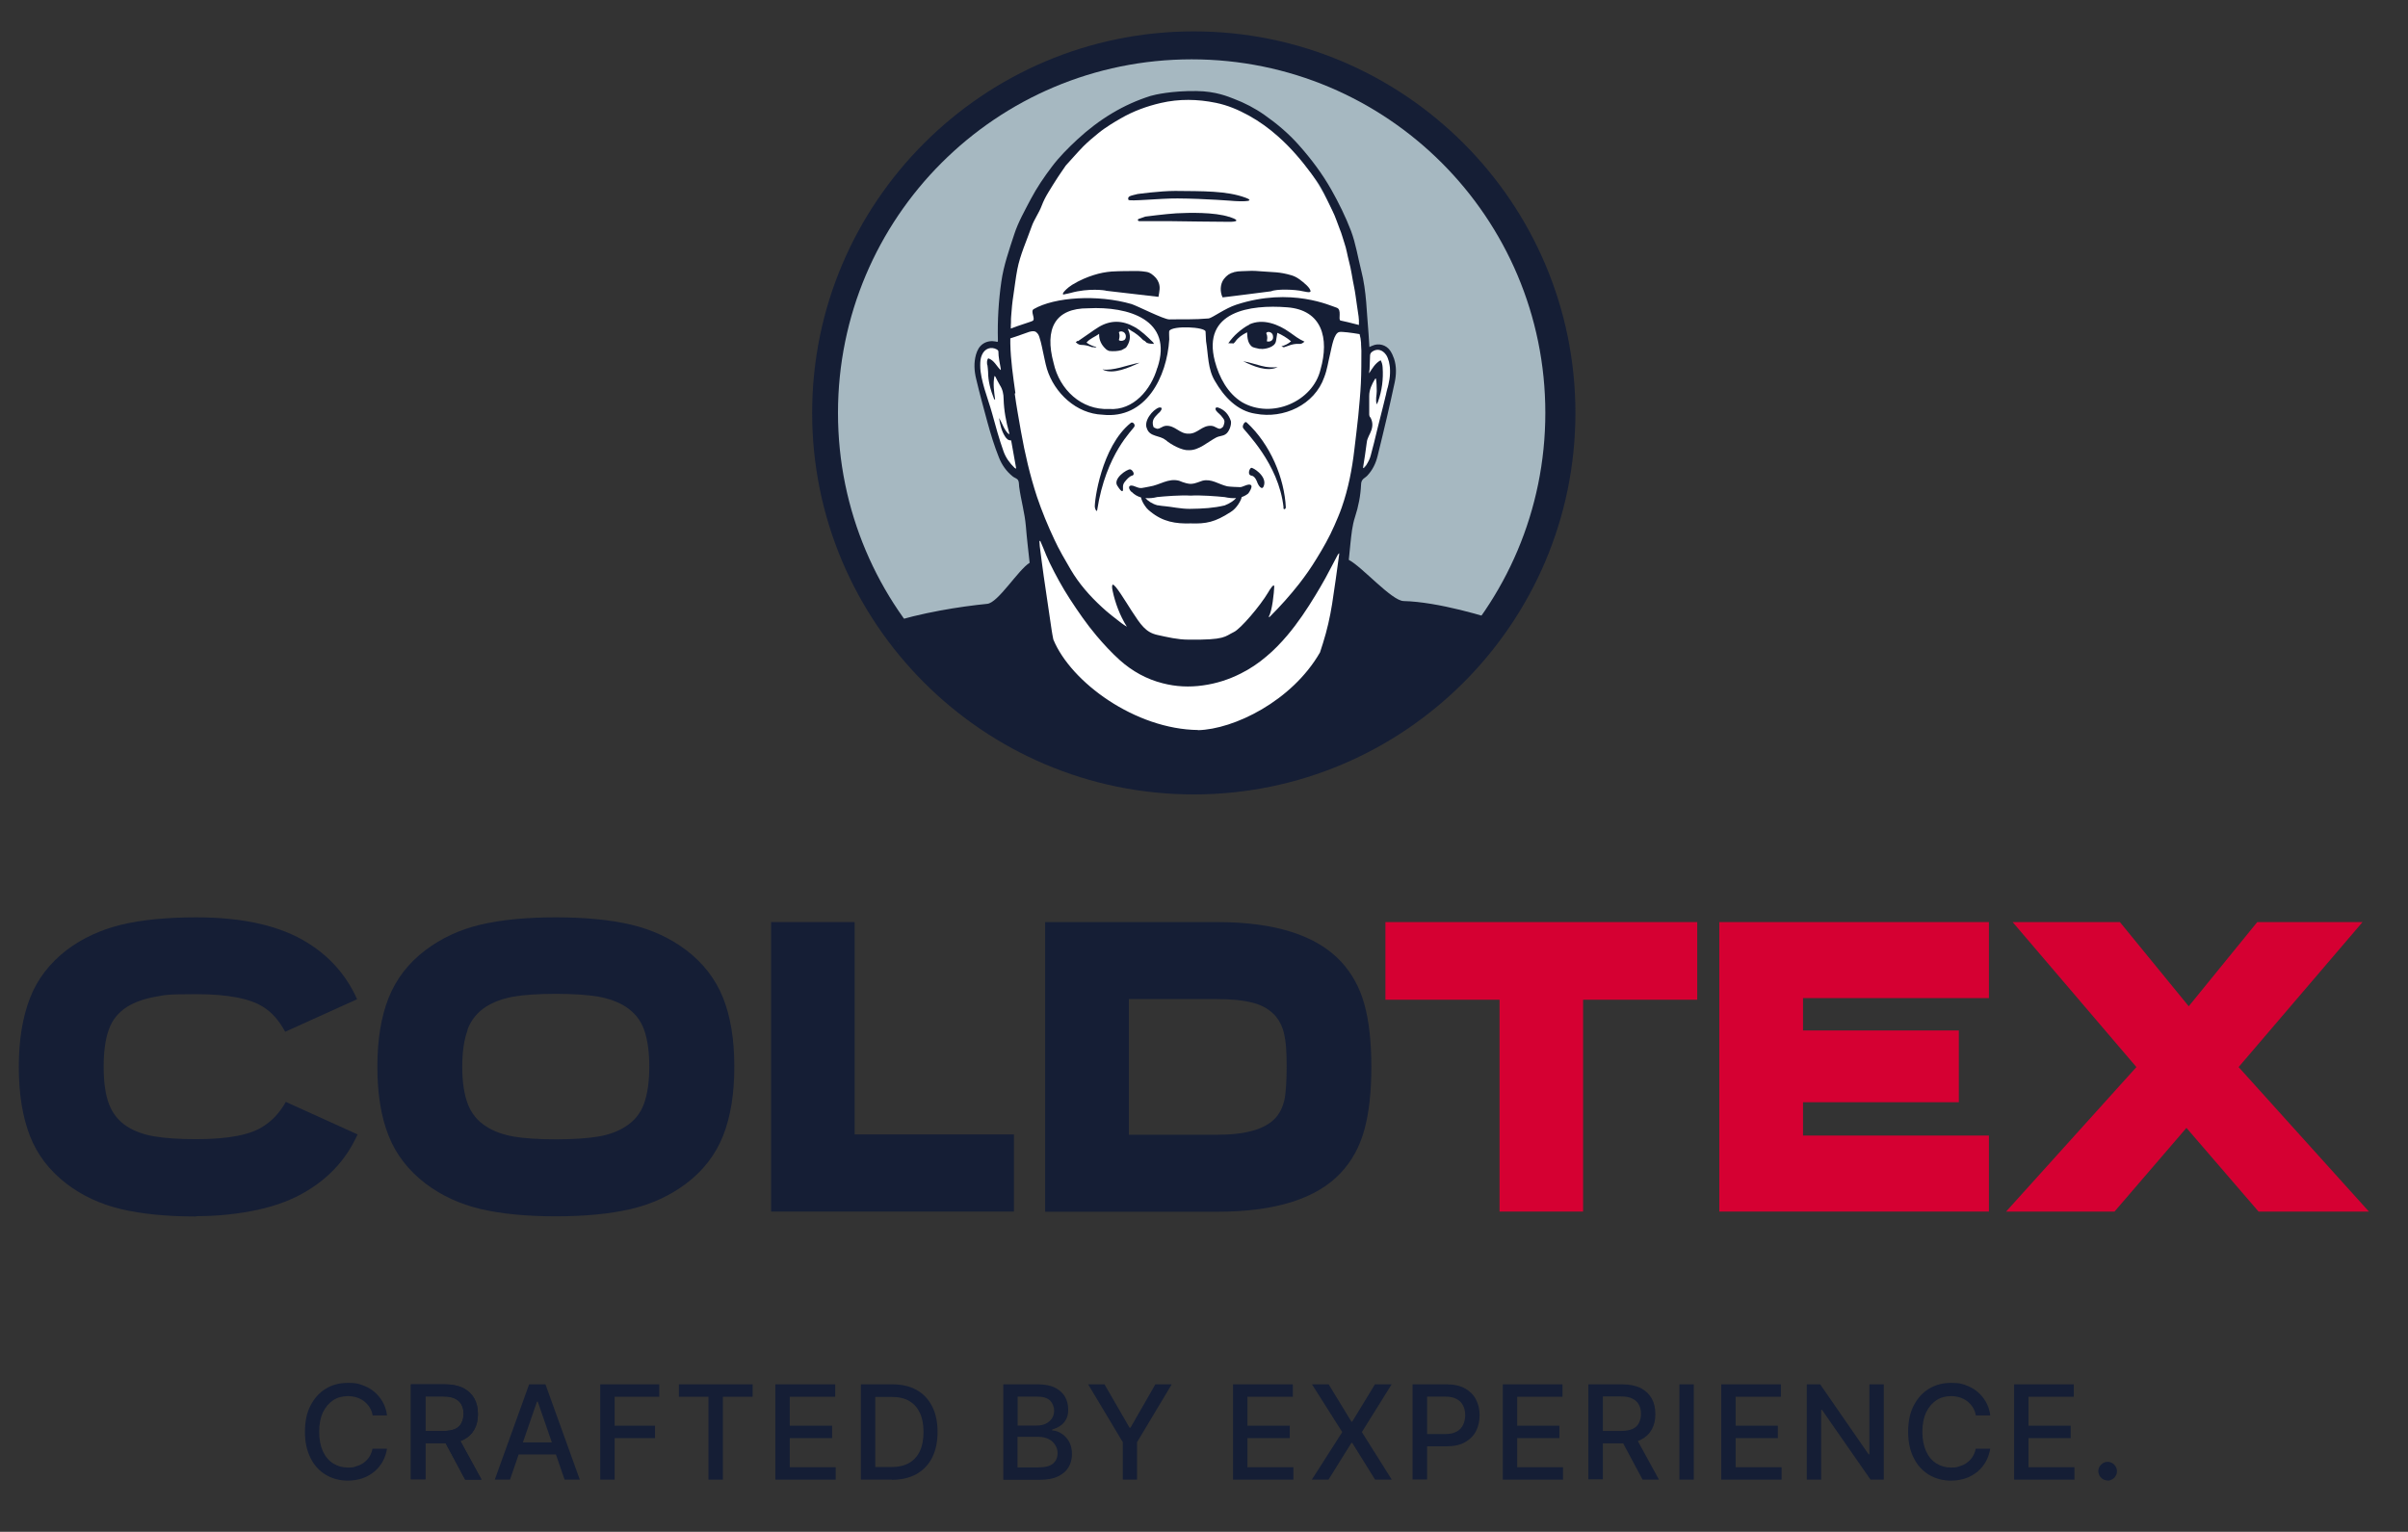 <?xml version="1.0" encoding="UTF-8"?>
<svg xmlns="http://www.w3.org/2000/svg" baseProfile="tiny" version="1.2" viewBox="0 0 1472.7 937.1">
  <rect x="0" y="0" width="1472.7" height="937.1" fill="#333333" stroke="none"/>
  <!-- Generator: Adobe Illustrator 28.7.4, SVG Export Plug-In . SVG Version: 1.2.0 Build 166)  -->
  <g>
    <g id="Ebene_1">
      <g>
        <path d="M323.6,846.9l-21,58.3h9.3l5.3-15.4h22.8l5.3,15.4h9.3l-21-58.3h-10.2ZM328.4,857.5h.5l8.6,24.9h-17.7l8.6-24.9Z" fill="#151e35"/>
        <polygon points="367.1 846.9 367.1 905.2 375.9 905.2 375.9 879.8 400.6 879.8 400.6 872.2 375.9 872.2 375.9 854.5 403.2 854.5 403.2 846.9 367.1 846.9" fill="#151e35"/>
        <polygon points="415.2 846.9 415.2 854.5 433.3 854.5 433.3 905.2 442.1 905.2 442.1 854.5 460.3 854.5 460.3 846.9 415.2 846.9" fill="#151e35"/>
        <polygon points="474.2 846.9 474.2 905.2 511.1 905.2 511.1 897.6 483 897.6 483 879.8 508.9 879.8 508.9 872.2 483 872.2 483 854.5 510.8 854.5 510.8 846.9 474.2 846.9" fill="#151e35"/>
        <g>
          <path d="M535.3,897.5h9.6c4.4,0,8.1-.8,11.1-2.5,2.9-1.7,5.1-4.1,6.6-7.3,1.5-3.2,2.2-7.1,2.2-11.7s-.7-8.4-2.2-11.6c-1.5-3.2-3.6-5.6-6.5-7.3-2.9-1.7-6.4-2.5-10.7-2.5h-10.1v42.9ZM545.4,905.2h-18.9v-58.3h19.5c5.7,0,10.6,1.2,14.7,3.5,4.1,2.3,7.2,5.7,9.4,10,2.2,4.3,3.3,9.5,3.3,15.6s-1.1,11.3-3.3,15.7c-2.2,4.4-5.4,7.7-9.6,10.1-4.2,2.3-9.2,3.5-15.1,3.5" fill="#151e35"/>
          <path d="M622.4,897.7h12.7c4.2,0,7.2-.8,9-2.4,1.8-1.6,2.7-3.7,2.7-6.1s-.5-3.5-1.4-5.1c-.9-1.5-2.2-2.8-4-3.7s-3.8-1.4-6.1-1.4h-13v18.7ZM622.4,872.1h11.8c2,0,3.8-.4,5.3-1.1,1.6-.8,2.8-1.8,3.8-3.2.9-1.4,1.4-3,1.4-4.9s-.8-4.4-2.5-6.1c-1.7-1.6-4.3-2.4-7.8-2.4h-12v17.7ZM613.6,905.2v-58.3h21.3c4.1,0,7.6.7,10.3,2,2.7,1.4,4.7,3.2,6.1,5.5,1.3,2.3,2,4.9,2,7.8s-.4,4.5-1.3,6.1c-.9,1.7-2.1,3-3.6,4-1.5,1-3.1,1.7-4.9,2.2v.6c1.9,0,3.8.7,5.7,1.9,1.8,1.1,3.4,2.8,4.6,4.9,1.2,2.1,1.8,4.7,1.8,7.7s-.7,5.6-2.1,8c-1.4,2.4-3.5,4.2-6.4,5.6-2.9,1.4-6.6,2.1-11.1,2.1h-22.3Z" fill="#151e35"/>
        </g>
        <polygon points="706.6 846.9 691.4 873.4 690.8 873.4 675.5 846.9 665.5 846.9 686.7 882.3 686.7 905.2 695.4 905.2 695.4 882.3 716.6 846.9 706.6 846.9" fill="#151e35"/>
        <polygon points="754.1 846.9 754.1 905.2 791 905.2 791 897.6 762.9 897.6 762.9 879.8 788.8 879.8 788.8 872.2 762.9 872.2 762.9 854.5 790.7 854.5 790.7 846.9 754.1 846.9" fill="#151e35"/>
        <polygon points="840.9 846.9 827 869.7 826.5 869.7 812.6 846.9 802.4 846.9 820.9 876.1 802.3 905.2 812.5 905.2 826.5 882.7 827 882.7 841 905.2 851.2 905.2 832.9 876.1 851.1 846.9 840.9 846.9" fill="#151e35"/>
        <path d="M863.9,905.2v-58.3h20.8c4.5,0,8.3.8,11.3,2.5,3,1.7,5.2,3.9,6.7,6.8,1.5,2.9,2.2,6.1,2.2,9.6s-.7,6.8-2.2,9.7c-1.5,2.9-3.7,5.1-6.7,6.8-3,1.7-6.7,2.5-11.3,2.5h-14.3v-7.5h13.5c2.9,0,5.2-.5,7-1.5,1.8-1,3.1-2.4,3.9-4.1.8-1.7,1.3-3.7,1.3-5.9s-.4-4.2-1.3-5.9c-.8-1.7-2.1-3-3.9-4-1.8-1-4.1-1.5-7.1-1.5h-11v50.7h-8.8Z" fill="#151e35"/>
        <polygon points="919.1 846.9 919.1 905.2 955.9 905.2 955.9 897.6 927.9 897.6 927.9 879.8 953.7 879.8 953.7 872.2 927.9 872.2 927.9 854.5 955.6 854.5 955.6 846.9 919.1 846.9" fill="#151e35"/>
        <path d="M1000.2,878.9l14.4,26.3h-10l-14.1-26.3h9.7ZM971.4,905.2v-58.3h20.8c4.5,0,8.3.8,11.3,2.3,3,1.6,5.2,3.7,6.7,6.4,1.5,2.7,2.2,5.9,2.2,9.5s-.7,6.7-2.2,9.4c-1.5,2.7-3.7,4.8-6.7,6.3-3,1.5-6.7,2.2-11.3,2.2h-15.7v-7.6h14.9c2.8,0,5.2-.4,7-1.2,1.8-.8,3.1-2,3.9-3.6.8-1.6,1.3-3.4,1.3-5.6s-.4-4.1-1.3-5.7c-.8-1.6-2.2-2.8-4-3.7-1.8-.9-4.1-1.3-7-1.3h-11v50.7h-8.8Z" fill="#151e35"/>
        <rect x="1027.1" y="846.9" width="8.8" height="58.3" fill="#151e35"/>
        <polygon points="1052.7 846.9 1052.7 905.2 1089.6 905.2 1089.6 897.6 1061.5 897.6 1061.5 879.8 1087.3 879.8 1087.3 872.2 1061.5 872.2 1061.5 854.5 1089.2 854.5 1089.2 846.9 1052.7 846.9" fill="#151e35"/>
        <polygon points="1143.3 846.9 1143.3 889.7 1142.8 889.7 1113.2 846.9 1105 846.9 1105 905.2 1113.8 905.2 1113.8 862.5 1114.3 862.5 1144 905.2 1152.1 905.2 1152.1 846.9 1143.3 846.9" fill="#151e35"/>
        <path d="M1217.3,865.9h-8.9c-.3-1.9-1-3.6-1.9-5-.9-1.4-2.1-2.7-3.4-3.7-1.3-1-2.9-1.8-4.5-2.3-1.7-.5-3.4-.8-5.3-.8-3.4,0-6.4.8-9,2.5s-4.7,4.2-6.3,7.4c-1.5,3.3-2.3,7.2-2.3,11.9s.8,8.7,2.3,12c1.5,3.3,3.6,5.7,6.3,7.4,2.7,1.7,5.6,2.5,9,2.5s3.6-.3,5.2-.8c1.7-.5,3.2-1.2,4.5-2.2,1.4-1,2.5-2.2,3.4-3.6.9-1.4,1.6-3.1,1.9-4.9h8.9c-.5,2.9-1.4,5.5-2.7,7.9-1.4,2.4-3.1,4.5-5.2,6.2-2.1,1.7-4.5,3.1-7.2,4-2.7.9-5.7,1.4-8.9,1.4-5,0-9.5-1.2-13.5-3.6-3.9-2.4-7.1-5.8-9.3-10.3-2.3-4.5-3.4-9.8-3.4-16s1.1-11.6,3.4-16c2.3-4.5,5.4-7.9,9.3-10.3,4-2.4,8.4-3.6,13.5-3.6s6,.4,8.7,1.3c2.7.9,5.1,2.2,7.2,3.9,2.1,1.7,3.9,3.8,5.3,6.2,1.4,2.4,2.4,5.2,2.8,8.4" fill="#151e35"/>
        <polygon points="1231.8 846.9 1231.8 905.2 1268.7 905.2 1268.7 897.6 1240.6 897.6 1240.6 879.8 1266.4 879.8 1266.4 872.2 1240.6 872.2 1240.6 854.5 1268.3 854.5 1268.3 846.9 1231.8 846.9" fill="#151e35"/>
        <path d="M1289,905.7c-1.6,0-2.9-.6-4-1.7-1.1-1.1-1.7-2.5-1.7-4s.6-2.9,1.7-4c1.1-1.1,2.5-1.7,4-1.7s2.9.6,4,1.7,1.7,2.4,1.7,4-.3,2-.8,2.9c-.5.9-1.2,1.6-2.1,2.1-.9.5-1.8.8-2.8.8" fill="#151e35"/>
        <path d="M236.8,865.9h-8.9c-.3-1.9-1-3.6-1.9-5-.9-1.4-2.1-2.7-3.4-3.7-1.3-1-2.9-1.8-4.5-2.3-1.7-.5-3.4-.8-5.3-.8-3.4,0-6.4.8-9,2.5-2.6,1.7-4.7,4.2-6.3,7.4-1.5,3.3-2.3,7.2-2.3,11.9s.8,8.7,2.3,12c1.5,3.3,3.6,5.7,6.3,7.4,2.7,1.7,5.6,2.5,9,2.5s3.6-.3,5.2-.8c1.7-.5,3.2-1.2,4.5-2.2,1.4-1,2.5-2.2,3.4-3.6.9-1.4,1.6-3.1,1.9-4.9h8.9c-.5,2.9-1.4,5.5-2.7,7.9-1.4,2.4-3.1,4.5-5.2,6.2-2.1,1.7-4.5,3.1-7.2,4-2.7.9-5.7,1.4-8.9,1.4-5,0-9.5-1.2-13.5-3.6-4-2.4-7.1-5.8-9.3-10.3-2.3-4.5-3.4-9.8-3.4-16s1.1-11.6,3.4-16c2.3-4.5,5.4-7.9,9.3-10.3,3.9-2.4,8.4-3.6,13.5-3.6s6,.4,8.7,1.3c2.7.9,5.1,2.2,7.2,3.9,2.1,1.7,3.9,3.8,5.3,6.2,1.4,2.4,2.4,5.2,2.8,8.4" fill="#151e35"/>
        <path d="M280.1,878.9l14.4,26.3h-10l-14.1-26.3h9.7ZM251.3,905.2v-58.3h20.8c4.5,0,8.3.8,11.3,2.3,3,1.6,5.2,3.7,6.7,6.4,1.5,2.7,2.2,5.9,2.2,9.5s-.7,6.7-2.2,9.4c-1.5,2.7-3.7,4.8-6.7,6.3-3,1.5-6.7,2.2-11.3,2.2h-15.7v-7.6h14.9c2.8,0,5.2-.4,7-1.2,1.8-.8,3.1-2,3.9-3.6.8-1.6,1.3-3.4,1.3-5.6s-.4-4.1-1.3-5.7c-.8-1.6-2.2-2.8-4-3.7-1.8-.9-4.1-1.3-7-1.3h-11v50.7h-8.8Z" fill="#151e35"/>
        <path d="M280.1,878.9l14.4,26.3h-10l-14.1-26.3h9.7ZM251.3,905.2v-58.3h20.8c4.5,0,8.3.8,11.3,2.3,3,1.6,5.2,3.7,6.7,6.4,1.5,2.7,2.2,5.9,2.2,9.5s-.7,6.7-2.2,9.4c-1.5,2.7-3.7,4.8-6.7,6.3-3,1.5-6.7,2.2-11.3,2.2h-15.7v-7.6h14.9c2.8,0,5.2-.4,7-1.2,1.8-.8,3.1-2,3.9-3.6.8-1.6,1.3-3.4,1.3-5.6s-.4-4.1-1.3-5.7c-.8-1.6-2.2-2.8-4-3.7-1.8-.9-4.1-1.3-7-1.3h-11v50.7h-8.8Z" fill="#151e35"/>
      </g>
      <g>
        <polygon points="917.1 741.2 917.1 611.6 847.3 611.6 847.3 564.1 1038 564.1 1038 611.6 968.2 611.6 968.2 741.2 917.1 741.2" fill="#d50032"/>
        <polygon points="1051.5 741.2 1051.5 564.1 1216.4 564.1 1216.4 610.6 1102.7 610.6 1102.7 630.4 1198 630.4 1198 674.3 1102.7 674.3 1102.7 694.7 1216.4 694.7 1216.4 741.2 1051.5 741.2" fill="#d50032"/>
        <polygon points="1380.5 564.1 1338.6 615.6 1296.5 564.1 1230.9 564.1 1306.6 652.8 1226.9 741.2 1293.2 741.2 1337.2 690 1381.3 741.2 1448.8 741.2 1369.1 652.8 1444.9 564.1 1380.5 564.1" fill="#d50032"/>
        <g>
          <path d="M119.9,744.2c-17.9,0-33.1-1.5-45.8-4.5-12.7-3-23.8-8.2-33.4-15.5-10.4-8-17.9-17.7-22.4-29.3-4.5-11.6-6.8-25.6-6.8-42.2s2.3-30.3,6.8-42c4.5-11.7,12.1-21.5,22.6-29.6,9.6-7.2,20.7-12.3,33.3-15.4,12.6-3,27.9-4.5,45.8-4.5,28.9,0,51.6,5.2,68.3,15.7,13.6,8.5,23.7,20,30.1,34.4l-44,19.9c-3.6-6.7-8-11.8-13.3-15.1-8-5.2-21.7-7.9-41.2-7.9s-19,.6-25.5,1.7c-6.5,1.2-12,3.2-16.6,6-5.2,3.3-9,7.8-11.1,13.6-2.2,5.8-3.3,13.5-3.3,23.1s1.1,17.2,3.3,22.9c2.2,5.8,5.9,10.4,11.1,13.7,4.6,2.9,10.1,4.9,16.6,6,6.5,1.1,15,1.7,25.6,1.7,19.5,0,33.2-2.6,41.1-7.9,5.4-3.4,10-8.3,13.7-14.9l43.9,19.9c-6.5,14.4-16.6,25.8-30.4,34.2-8.4,5.3-18.7,9.3-30.6,11.9-12,2.6-24.5,3.9-37.6,3.9" fill="#151e35"/>
          <path d="M286,630.1c-2.2,5.9-3.3,13.4-3.3,22.5s1.1,16.6,3.3,22.5c2.2,5.9,5.9,10.6,11.3,14,4.6,3,10.2,5,16.7,6.2,6.6,1.1,15.2,1.7,25.9,1.7s19.4-.6,26-1.7c6.6-1.1,12.2-3.2,16.8-6.2,5.3-3.4,9.1-8.1,11.2-14,2.1-5.9,3.2-13.4,3.2-22.6s-1.1-16.7-3.2-22.6c-2.1-5.9-5.9-10.5-11.2-14-4.7-3-10.3-5-16.8-6.2-6.6-1.1-15.2-1.7-26-1.7s-19.4.6-25.9,1.7c-6.5,1.2-12.1,3.2-16.8,6.2-5.3,3.4-9.1,8.1-11.3,14M386,739.6c-12.7,3-28.1,4.5-46.1,4.5s-33.4-1.5-46.1-4.5c-12.7-3-23.8-8.2-33.5-15.5-10.5-8-18-17.7-22.6-29.2-4.6-11.5-6.9-25.6-6.9-42.3s2.3-30.7,6.9-42.2c4.6-11.5,12.1-21.3,22.6-29.2,9.7-7.3,20.8-12.5,33.5-15.5,12.7-3,28-4.5,46.1-4.5s33.4,1.5,46.1,4.5c12.7,3,23.9,8.2,33.6,15.5,10.5,8,18,17.7,22.6,29.2,4.6,11.5,6.9,25.6,6.9,42.2s-2.3,30.7-6.9,42.3c-4.6,11.5-12.1,21.3-22.6,29.2-9.7,7.3-20.9,12.5-33.6,15.5" fill="#151e35"/>
        </g>
        <polygon points="471.6 741.2 471.6 564.1 522.7 564.1 522.7 694 620.1 694 620.1 741.2 471.6 741.2" fill="#151e35"/>
        <path d="M690.4,694.2h54.1c17.4,0,29.2-3.4,35.5-10.2,2.5-2.7,4.3-6.2,5.4-10.5,1-4.3,1.5-11.4,1.5-21.3s-.5-15-1.5-19.5c-1-4.5-2.8-8.1-5.2-11-3.4-3.9-8-6.7-13.8-8.2-5.7-1.5-13-2.3-21.9-2.3h-54.1v83ZM639.2,741.2v-177.1h105.2c35.5,0,60.8,8.1,75.8,24.2,6.7,7.3,11.5,16,14.3,26.3,2.8,10.2,4.2,22.9,4.2,38.1s-1.4,27.9-4.2,38.2c-2.8,10.3-7.5,19.1-14.3,26.4-14.8,16-40.1,24-75.8,24h-105.2Z" fill="#151e35"/>
        <path d="M731,568.6" fill="#e3032c"/>
        <path d="M731,568.6" fill="none" stroke="#a55199"/>
      </g>
      <g>
        <g>
          <path d="M730.1,19.2c-128.7,0-233.4,104.7-233.4,233.4s104.7,233.4,233.4,233.4,233.4-104.7,233.4-233.4S858.8,19.2,730.1,19.2" fill="#151e35"/>
          <path d="M945.1,252.6c0,119.5-96.8,216.3-216.3,216.3s-216.3-96.8-216.3-216.3,96.8-216.3,216.3-216.3,216.3,96.8,216.3,216.3" fill="#a6b8c1"/>
          <path d="M634.8,120.1s40.3-63.1,87.8-63.1c0,0,50.2,0,83.7,55.8,31.8,53.1,27.9,97.7,27.9,97.7l1.7,3.6s11.5-5.4,13.7,6.8c2.2,12.6-1.4,17.4-1.4,17.4l-2.8,19.5-5.6,22.3-8.4,8.4-2.8,2.8-7.9,79.7,19-1.5,47.5,8.4,24.3,7.5-32.7,28.8-41.9,30.7s-68.5,24.7-69.8,25.1c-1.3.4-78.2,2.8-78.2,2.8l-72.6-25.1-67-55.8,25.1-11.2,61.4-8.3,2.8-11.2-11.2-61.4v-8.4s-5.3-2.6-5.3-2.6l-5.8-5.8-8.4-14-11.2-44.7,2.8-8.4,5.6-5.6,8.4,2.8-.7-20,9.9-49.8,11.9-23.4Z" fill="#fff"/>
          <path d="M732.8,446.6c-38.3-.4-77.8-29.1-88.6-55.4-.4-2-.8-4.1-1.1-6.2-1.6-10.9-3.2-21.8-4.8-32.7-.9-6.1-1.6-12.2-2.4-18.2-.1-1-.1-2-.2-3.1.3,0,.2,0,.5-.1.6,1.4,1.2,2.8,1.8,4.2,1.2,3.1,2.5,6.1,3.9,9.1,3.7,7.6,7.8,15.1,12.4,22.2,5.1,7.8,10.3,15.4,16.3,22.5,4.4,5.2,9.1,10.3,14.2,14.9,7.6,6.8,16.4,11.7,26.3,14.2,8.1,2.1,16.3,2.5,24.6,1.3,8.1-1.1,15.9-3.6,23.2-7.3,5.6-2.8,10.8-6.3,15.6-10.4,4.7-3.9,8.9-8.3,12.8-12.9,6.5-7.7,12.1-16.1,17.3-24.7,2.1-3.5,4.2-7,6.1-10.5,2.5-4.6,4.9-9.3,7.4-14,.2-.4.5-.6.9-1.1,0,.5.1.7,0,.9-1.4,10.1-2.7,20.1-4.3,30.2-1.3,8.1-3.1,16.1-5.6,24-.6,1.9-1.2,3.7-1.8,5.6-17.1,29.8-52.7,47.1-74.7,47.6M621,240.5c-1.4-10.1-2.9-20.1-3.1-30.3h0c0-.5,0-1,0-1.5,0-.2,0-.3,0-.5,0-.4,0-.8,0-1.2,4.3-1.3,10.5-3.7,11.6-4,4-1.1,4.4.5,5.2,1.2,1.2,1.2,2.7,8.7,3,10.2.9,3.8,1.5,7.6,2.6,11.3,4.6,14.8,18,27.4,34,28,26.5,2.9,39.4-23.1,40.8-46.1,0-.5-.2-4.8,0-5.2,2.3-3.4,21.8-2.4,22.2.4,0,.3.3,5.6.3,5.9,1.4,8.3,1,17.2,5.5,24.5,5.4,9.4,13.6,18.3,24.8,19.9,17.1,3.3,36.1-5.4,42-22.4,1.8-4.6,2.4-9.4,3.6-14.2,1-4.2,2.3-12.9,5.7-13.4,1.5-.3,7.7.5,12.3,1.3.5,1.8.8,3.5.9,5.3,0,.3,0,.5,0,.8,0,0,0,0,0,0,0,1.5.2,2.8.2,4,0,6.6,0,13.2-.3,19.8-.3,6.7-1,13.4-1.6,20.1-.7,6.9-1.6,13.8-2.4,20.7-1.4,12-3.7,23.9-7.7,35.3-1.3,3.8-2.9,7.4-4.5,11.1-3.1,7.1-6.9,13.8-11,20.4-3.2,5.3-6.8,10.4-10.6,15.3-5.5,7-11.4,13.6-17.7,19.9-.1.1-.3.2-.5.4-.1,0-.2-.1-.4-.2,2.2-3.3,3.3-15.2,3.4-18.3,0-2.9-3.2,2.5-3.7,3.4-4.9,8.3-16.9,22.3-20.9,24.2-5.8,2.8-5.1,5-28,4.7-6.3,0-12.7-1.5-19-2.9-7-1.6-10-6.1-15.6-14.7-3.5-5.4-10.3-16.8-11.6-16-.5.3-.5,1.8,0,3.9,1.5,7,4.3,14.9,8.7,21.8-1.1-.7-2.2-1.3-3.2-2.1-4.1-3.2-8.3-6.3-12.1-9.9-7.4-6.8-14-14.3-19.1-23-3.5-6-7.1-12.1-10-18.4-4-8.5-7.6-17.2-10.6-26.1-4.3-13.1-7.4-26.5-9.8-40-1.3-7.7-2.8-15.4-3.8-23.1M707.8,225c-3.8,13.3-14.6,26.3-29.5,25.2-17,.8-30.3-11.9-33.9-28-5.8-21.3,1-33.7,21.1-33.6,24.6-1.3,52.1,7,42.4,36.3M807.6,226.1c-4.7,19.6-29.8,30.4-47.9,20-8.9-5.4-14.1-15.3-16.7-25.1-8-30.6,21.6-34.8,44.2-33,21.3,1.6,25.9,18.8,20.4,38.1M837.9,255.3c-.3-.5-.5-1.1-.5-1.7,0-3.8,0-7.6,0-11.4,0-3.8,1.6-7.1,3.5-10.3,0-.1.3-.2.6-.4.5,2.6.4,5.2.5,7.8,0,2.6-.9,5.1,0,8.1.4-.8.6-1.2.8-1.7,2.4-6.8,3.3-13.7,2.8-20.9-.1-1.7-.4-2.9-1.2-4.4-3.4,1.8-5.1,5-7.1,8,0-.8.2-1.5.3-2.3.1-2.8.2-5.6.3-8.4,0-1,.3-1.7,1.1-2.4,3-2.3,6.5-1.5,8.8,1.9.8,1.2,1.3,2.8,1.7,4.2,1.1,4.7.7,9.4-.4,14.1-2.2,9.1-4.5,18.2-6.8,27.3-1.3,5.3-2.5,10.6-4,15.9-.5,2-1.5,3.8-2.5,5.6-.4.8-1.1,1.4-1.7,2.1-.2,0-.4-.2-.5-.2.8-5.2,1.7-10.4,2.3-15.6.3-2.8,2-4.9,2.8-7.4,1-2.9.8-5.6-.8-8.2M618.2,200.3c0-.9,0-1.9.1-2.9,0-.3,0-.6,0-.9,0-1,0-1.9.1-2.9.3-4.4.7-8.7,1.4-13.1.8-5.3,1.4-10.6,2.4-15.8,1.7-8.8,5.7-17.5,8.7-26,1.5-4.4,4.6-8.5,6.2-12.9,1.1-2.9,2.5-5.6,4.1-8.2,1.9-3.1,3.7-6.1,5.7-9.1,1.5-2.4,3.2-4.6,4.7-6.9,0,0,0-.1.1-.2,3.6-3.9,7.1-8,10.8-11.8,2.9-2.9,6-5.5,9.2-8.1,2.3-1.9,4.8-3.6,7.3-5.2,2.1-1.4,4.3-2.6,6.5-3.9,7.6-4.4,15.8-7.4,24.4-9.4,11.3-2.6,22.5-2.4,33.7-.1,7.3,1.5,13.6,4.2,20.2,7.8,6.5,3.6,12.4,7.9,17.9,12.8,7.7,6.8,14.3,14.6,20.4,22.8,2,2.7,4.2,5.7,5.8,8.6,2.7,4.7,4.7,9.4,7.1,14.2,1.8,3.6,2.9,7.4,4.4,11.1,1.2,2.8,1.8,5.5,2.8,8.4,1.3,3.7,1.8,7.4,2.8,11.2,1.4,5.1,2,10.3,3.1,15.5.8,3.8,1.2,7.6,1.8,11.5.3,2.2.6,4.3,1,6.8,0,0,0,0,0,0,0,.8.2,1.5.2,2.3,0,.5,0,1,0,1.4,0,.5,0,1,0,1.5-3.5-1-10.2-2.5-11.2-2.7-1.8-.4,1.1-6.8-2.5-7.9-3.2-.9-27.7-12.8-61.3-1.8-6.8,2.2-14.4,7.9-16.8,8.4-9.4.8-14.1.4-24.2.6-3.4,0-19.8-8.4-23.1-9.4-20.7-6-47-4.3-59.8,3.1-2.2,1.3,1.2,5.9-.5,7.1-.8.6-8.2,2.7-13.5,4.8,0-.2,0-.4,0-.6M603.9,223.3c.1,1.4.4,2.8.4,4.1,0,5.8,1.5,11.2,3.6,16.5,0,.2.2.3.3.5.1,0,.3,0,.4,0-.6-4.7-1.4-9.5-.4-14.4.3.2.5.3.6.5.9,1.7,1.7,3.5,2.7,5.1,1.7,2.6,2.3,5.5,2.3,8.5.2,7.1,1.5,13.9,3.4,20.7,0,.3,0,.6,0,1-3.1-2.6-4-6.5-6.2-10.1.7,4.2,1.5,7.9,3.6,11.2.9,1.4,1.9,2.6,3.8,2.5,1,5.8,2.1,11.5,3.1,17.3-.4-.2-.8-.3-1-.5-3-2.9-5.4-6.2-6.8-10.2-2.7-7.6-4.8-15.3-6.9-23-1.4-5.1-3.2-10-4.7-15.1-1.3-4.7-2.6-9.4-2.6-14.3,0-2.3.1-4.5,1.1-6.6,1.7-3.8,5.5-5.2,9.1-3.2.4.2.9.8.9,1.1,0,3.7.9,7.3,1.5,10.9,0,.1,0,.3-.1.6-2.6-2.4-3.9-6-7.6-7.2-1,1.3-.8,2.8-.6,4.2M920.3,381.1c-11.1-3.9-40.8-12.9-61.9-13.4-7.3-.2-25.4-21-33.5-25.2.3-3.3.7-6.7,1-10,.6-5.5,1.1-11,2.8-16.2,2.1-6.4,3.4-13.1,3.7-19.8,0-1.9.7-3.2,2.1-4.1.4-.3,1.1-.8,1.5-1.2,3.4-3.5,5.4-7.7,6.5-12.2,2-8,3.9-16.1,5.8-24.1,1.6-7,3.2-14,4.7-21.1,1-4.8,1.1-9.6-.4-14.3-.6-1.8-1.4-3.5-2.4-5-2.4-3.5-7-4.8-10.9-3-.6.2-1.1.5-1.8.8-.2-2.7-.3-5.2-.5-7.8-1.2-13.2-1.2-26.2-4.5-39-2.1-8.3-3.3-16.4-6.3-24.4-3.3-8.6-7.4-16.9-11.9-24.9-5.6-9.9-12.4-19-20-27.5-6.2-7-13.3-13-21-18.4-5.8-4.1-12.2-7.4-18.8-9.9-3.2-1.2-10.8-4.6-22.8-4.7-14.9-.2-25.5,2.2-28.1,3-8.2,2.6-16,6.1-23.5,10.6-7.7,4.6-14.7,10-21.2,16-5.5,5.1-11.1,10.7-15.6,16.7-4.7,6.2-9.2,12.8-12.9,19.8-3.6,6.9-7.7,14.1-10.1,21.5-3.1,9.5-6.5,19.1-7.9,29-1.7,11.8-2.4,23.8-2.1,35.7,0,.4,0,.8-.1,1.1-.2,0-.2,0-.3,0-.4,0-.7-.1-1.1-.2-2.5-.5-5.2-.1-7.4,1.3-2.6,1.7-3.7,4.1-4.5,6.7-1.4,5-1.1,10,.1,14.9,2.1,8.9,4.5,17.7,6.9,26.5,2,7.3,4.2,14.5,7,21.5,1.8,4.6,4.6,8.6,8.5,11.7,1,.8,2.6,1.2,3.2,2.2.7,1.1.5,2.7.7,4.1,1.1,8.1,3.4,15.9,4.1,24.1.6,7.5,1.5,14.9,2.3,22.4-7,4.3-19.2,24.4-25.9,25.1-17,1.7-40.4,5.4-61.2,12.1,7.9,16.2,64.9,98,186.8,98s191.2-98.4,191.2-98.4" fill="#151e35"/>
          <path d="M784.9,310.4c0,1.4.7,1.1,1,1l.5-.8c-.8-17.9-9.4-38.8-24-52.2-1-1-2.8,1.9-2.2,3.3.8,1.9,21.9,21.7,24.8,48.7" fill="#151e35"/>
          <path d="M671,312.2c5.4-35,22-49.3,22.8-51.3.6-1.3-1.1-3.1-2.2-2.2-18.1,14.5-22.4,48.4-22,51.6.2,1.4,1.2,3.1,1.4,1.8" fill="#151e35"/>
          <path d="M751.8,132.7c-9.1-3-24.7-2.6-32.4-2.2-6.7.4-18.9,2-18.9,2l-4,1.4c-1,.3-.7,1.4.4,1.4h19c0,.1,35.8.4,35.8.4,0,0,10,.2,0-3.1" fill="#151e35"/>
          <path d="M720.2,121.4c16.8.1,35,1.6,35,1.6,0,0,14.4.9,6.7-2-11.7-4.4-26.6-4-43.1-4.2-9.4,0-23.1,1.9-23.1,1.9-4.2,1.1-6.3,1.2-5.6,3.5.3,1.2,19.6-.9,30.1-.8" fill="#151e35"/>
          <path d="M650.7,180.1c.3,0,3.7-.8,4.1-.9,11-3.1,21.5-1.6,21.8-1.3l31.9,3.7c.3-1.7.6-3.2.7-4.7.2-2.6-.7-5-2.2-6.8-1.7-1.9-3.7-3.5-6-3.8-1.6-.2-3.3-.5-4.9-.5-5.4,0-10.8,0-16.2.3-3.7.3-7.4,1-11.1,2.2-3.8,1.2-8.3,3-13.2,6-2.2,1.3-7.4,5.9-4.9,5.9" fill="#151e35"/>
          <path d="M754.5,166.6c-2.3.5-4.3,1.9-6,4.1-2.4,3.2-2.4,7.9-.8,11.2-.6.2,29.7-3.7,29.7-3.7,3.2-1.5,14.6-1.2,19.5,0,.3,0,4.6,1.2,4.6,0,0-2-4.1-5.4-6.9-7.4-1.5-1.1-3.1-1.9-4.8-2.4-7.5-2.2-11.2-1.8-18.3-2.4-6.2-.5-5.9-.3-12.1-.1-1.6,0-3.2.2-4.8.6" fill="#151e35"/>
          <path d="M674.4,226.1c6.4,3.3,16.4-1.4,22.6-4.2-2.6.3-9.5,2.4-12,3-3.7.9-7.6,1.6-10.6,1.1" fill="#151e35"/>
          <path d="M771.3,223.8c-2.5-.7-8.4-2.4-11-2.8,6.1,3,14.6,6.7,21.1,3.6-3,.3-6.5.2-10.1-.8" fill="#151e35"/>
          <path d="M712.8,269.1c3.3,2.9,10.2,6.6,14.2,6.3h.1c6.1.2,11.6-5.1,16.8-7.8,1.4-.8,3.8-.8,5.4-1.8,2.3-1.2,4-5.8,3.5-8.2-1.4-4.1-3.8-6.9-7.9-8.3-.7-.2-1.7,0-1.5,1,.2,1.4,2.2,2.6,3.4,4,2,2.6,2.7,2.8,1.4,6.4-.2.6-1.2,1.3-2,1.6-2,0-2.9-1.6-5.4-1.8-5.7-.4-8.4,5-13.9,4.8-5.5.2-8.2-5.2-13.9-4.8-2.5.3-3.3,1.9-5.4,1.8-.8-.3-2-.7-2.2-1.2-1.2-4,.5-5.6,2.9-8.1,1.6-1.2,3.6-4.1.6-3.7-4,1.3-9.7,8.4-7.4,13,1.7,5,7.9,4,11.2,6.8" fill="#151e35"/>
          <path d="M707.5,304.1c4.8-.5,14.9-1.3,20.7-.9,5.8-.4,15.9.4,20.8.9,2.3.5,4.7.8,7,.6-1.2,1.4-3.6,3.2-7,4.5-6.7,1.6-13.1,2-21.4,2.1-5.7,0-11.2-1.3-14.9-1.6-1.3-.1-3-.3-4.7-.6-.2,0-.4,0-.5-.1-1.2-.3-2.9-1.1-4-1.8-1.1-.7-2.2-1.6-3-2.5,2.4.2,4.8,0,7.1-.6M692,300.8c1.7,1.8,3.7,2.9,5.8,3.5.4,1.7,1.3,3.6,2.4,5.1,1.2,2,3.4,3.6,3.4,3.6,7.6,6.2,15.3,7.5,24.7,7.2,9.3.3,14.7-.7,24.4-7,3.7-2.2,6.4-7.2,6.7-9.1,1.4-.5,2.8-1.2,4-2.2.7-.8,2.8-4.2,1.7-5.1-1.7-1.3-5.2,1.5-7,1.2-.5,0-6.3-.2-7.6-.5-5.2-1.2-9.6-4.8-15.1-3.4-.8.4-5.8,2-5.9,1.8-2.3.5-5.8-.7-8.4-1.8-6.7-1.7-11.6,2.6-18.2,3.6-4.8.8-4.9,1.5-8.5,0-4.2-1.9-5,.7-2.4,3.3" fill="#151e35"/>
          <path d="M778.4,204.8c1.1,4.3-2.6,4.4-3.6,4,.1-1.4.7-2.5-.4-5,.7-1.4,3.5-.7,4,1.1M764.1,198.6c-2.7,1.3-5,3.1-7.2,5-2.1,1.8-3.9,3.9-5.7,6.4,1.3,0,2.3,0,3.3.1.3-.4.6-.7.9-1,0,0,0,0,0,0,1.9-2.7,4.3-4.3,7.3-5.8.2,3.3.3,6.5,2.9,8.7.2.1.5.3.7.4,0,0,0,0,0,0t0,0c.4.1.8.3,1.3.4.8.2,1.7.4,2.6.6.1,0,.3,0,.4,0,.4,0,.9,0,1.4.1.9,0,7.7-.6,8.4-4.9.3-1.6.5-3.2.8-5,3.1,1.4,5.8,3,8.4,5.2-1.8,1.6-3.8,2.5-5.9,3.1.4.1.8.3,1.1.5.1,0,.2,0,.4,0s.1,0,.2,0c.9-.3,1.8-.6,2.6-.9,2.1-.8,4.3-1.3,6.6-1.1,1.3.1,2.2-.5,3.2-1.4-3.4-1.5-6.1-3.6-8.9-5.6-3.7-2.6-7.6-4.7-12-5.8-4.4-1.1-8.7-1-12.9.9" fill="#151e35"/>
          <path d="M686.9,203c2.2,1.1,2,4.2.7,5-1.1.7-2.9.7-3.3,0,0,0,.4-1.4.4-2.5s-.4-2.2-.4-2.2c.4-.7,1.8-.7,2.5-.3M659.1,208.5c-.4.2-.7.5-1.2.8,1.1,1.1,2.1,1.7,3.4,1.7,2.1,0,4.3.5,6.3,1.3,0,0,.2,0,.3.1.2,0,.3,0,.5,0,.5,0,1,0,1.4.2.1,0,.2-.1.3-.1.2,0,.3-.1.5-.2-2.1-.5-4.2-1.3-6.1-2.7,2.1-2.6,5.1-3.4,7.7-5.4-.1,3.8,1.4,6.8,4,9.2,0,0,0,0,0,0,.1,0,.2.2.3.3,0,0,.2.1.3.2.2.1.4.3.6.4.3.1.6.2.9.4,2.5.3,5.1.2,7.6-.5.9-.5,1.8-.9,2.7-1.5.2-.3.4-.6.6-.8,0,0,0,0,0,0,2.3-3.7,2.4-7.1.5-10.7.9.1,1.5.7,2.1,1.1,2.8,1.5,5.2,3.5,7.4,5.8.8.3,1.5.9,2,1.5,1.4.8,3,.6,4.5.8-.1-.5-.3-.8-.6-1.1-3.5-3.4-7-6.9-11.3-9.3-7.3-4.1-14.6-4.3-21.9.1-1.9,1.2-3.7,2.4-5.5,3.7-2.4,1.6-4.7,3.2-7.1,4.9" fill="#151e35"/>
          <path d="M691.3,287.1c-2.2-.1-10.7,5.7-8,10,3.4,5.4,3.7,3.2,3.5,1.3-.1-1.3.2-2.5,1-3.5,1.2-1.5,2.9-3.5,4.5-3.9,2.4-.6.1-3.8-1-3.8" fill="#151e35"/>
          <path d="M765.1,286.3c-.9.3-2.5,4.3.4,4.7,2.1.3,3.3,3.7,3.4,4,.4,1.4,3.1,6.1,4.2,1.7,1.5-5.6-6.8-10.8-7.9-10.5" fill="#151e35"/>
        </g>
        <path d="M731,158.5" fill="#e3032c"/>
        <path d="M731,158.5" fill="none" stroke="#a55199"/>
      </g>
    </g>
  </g>
</svg>